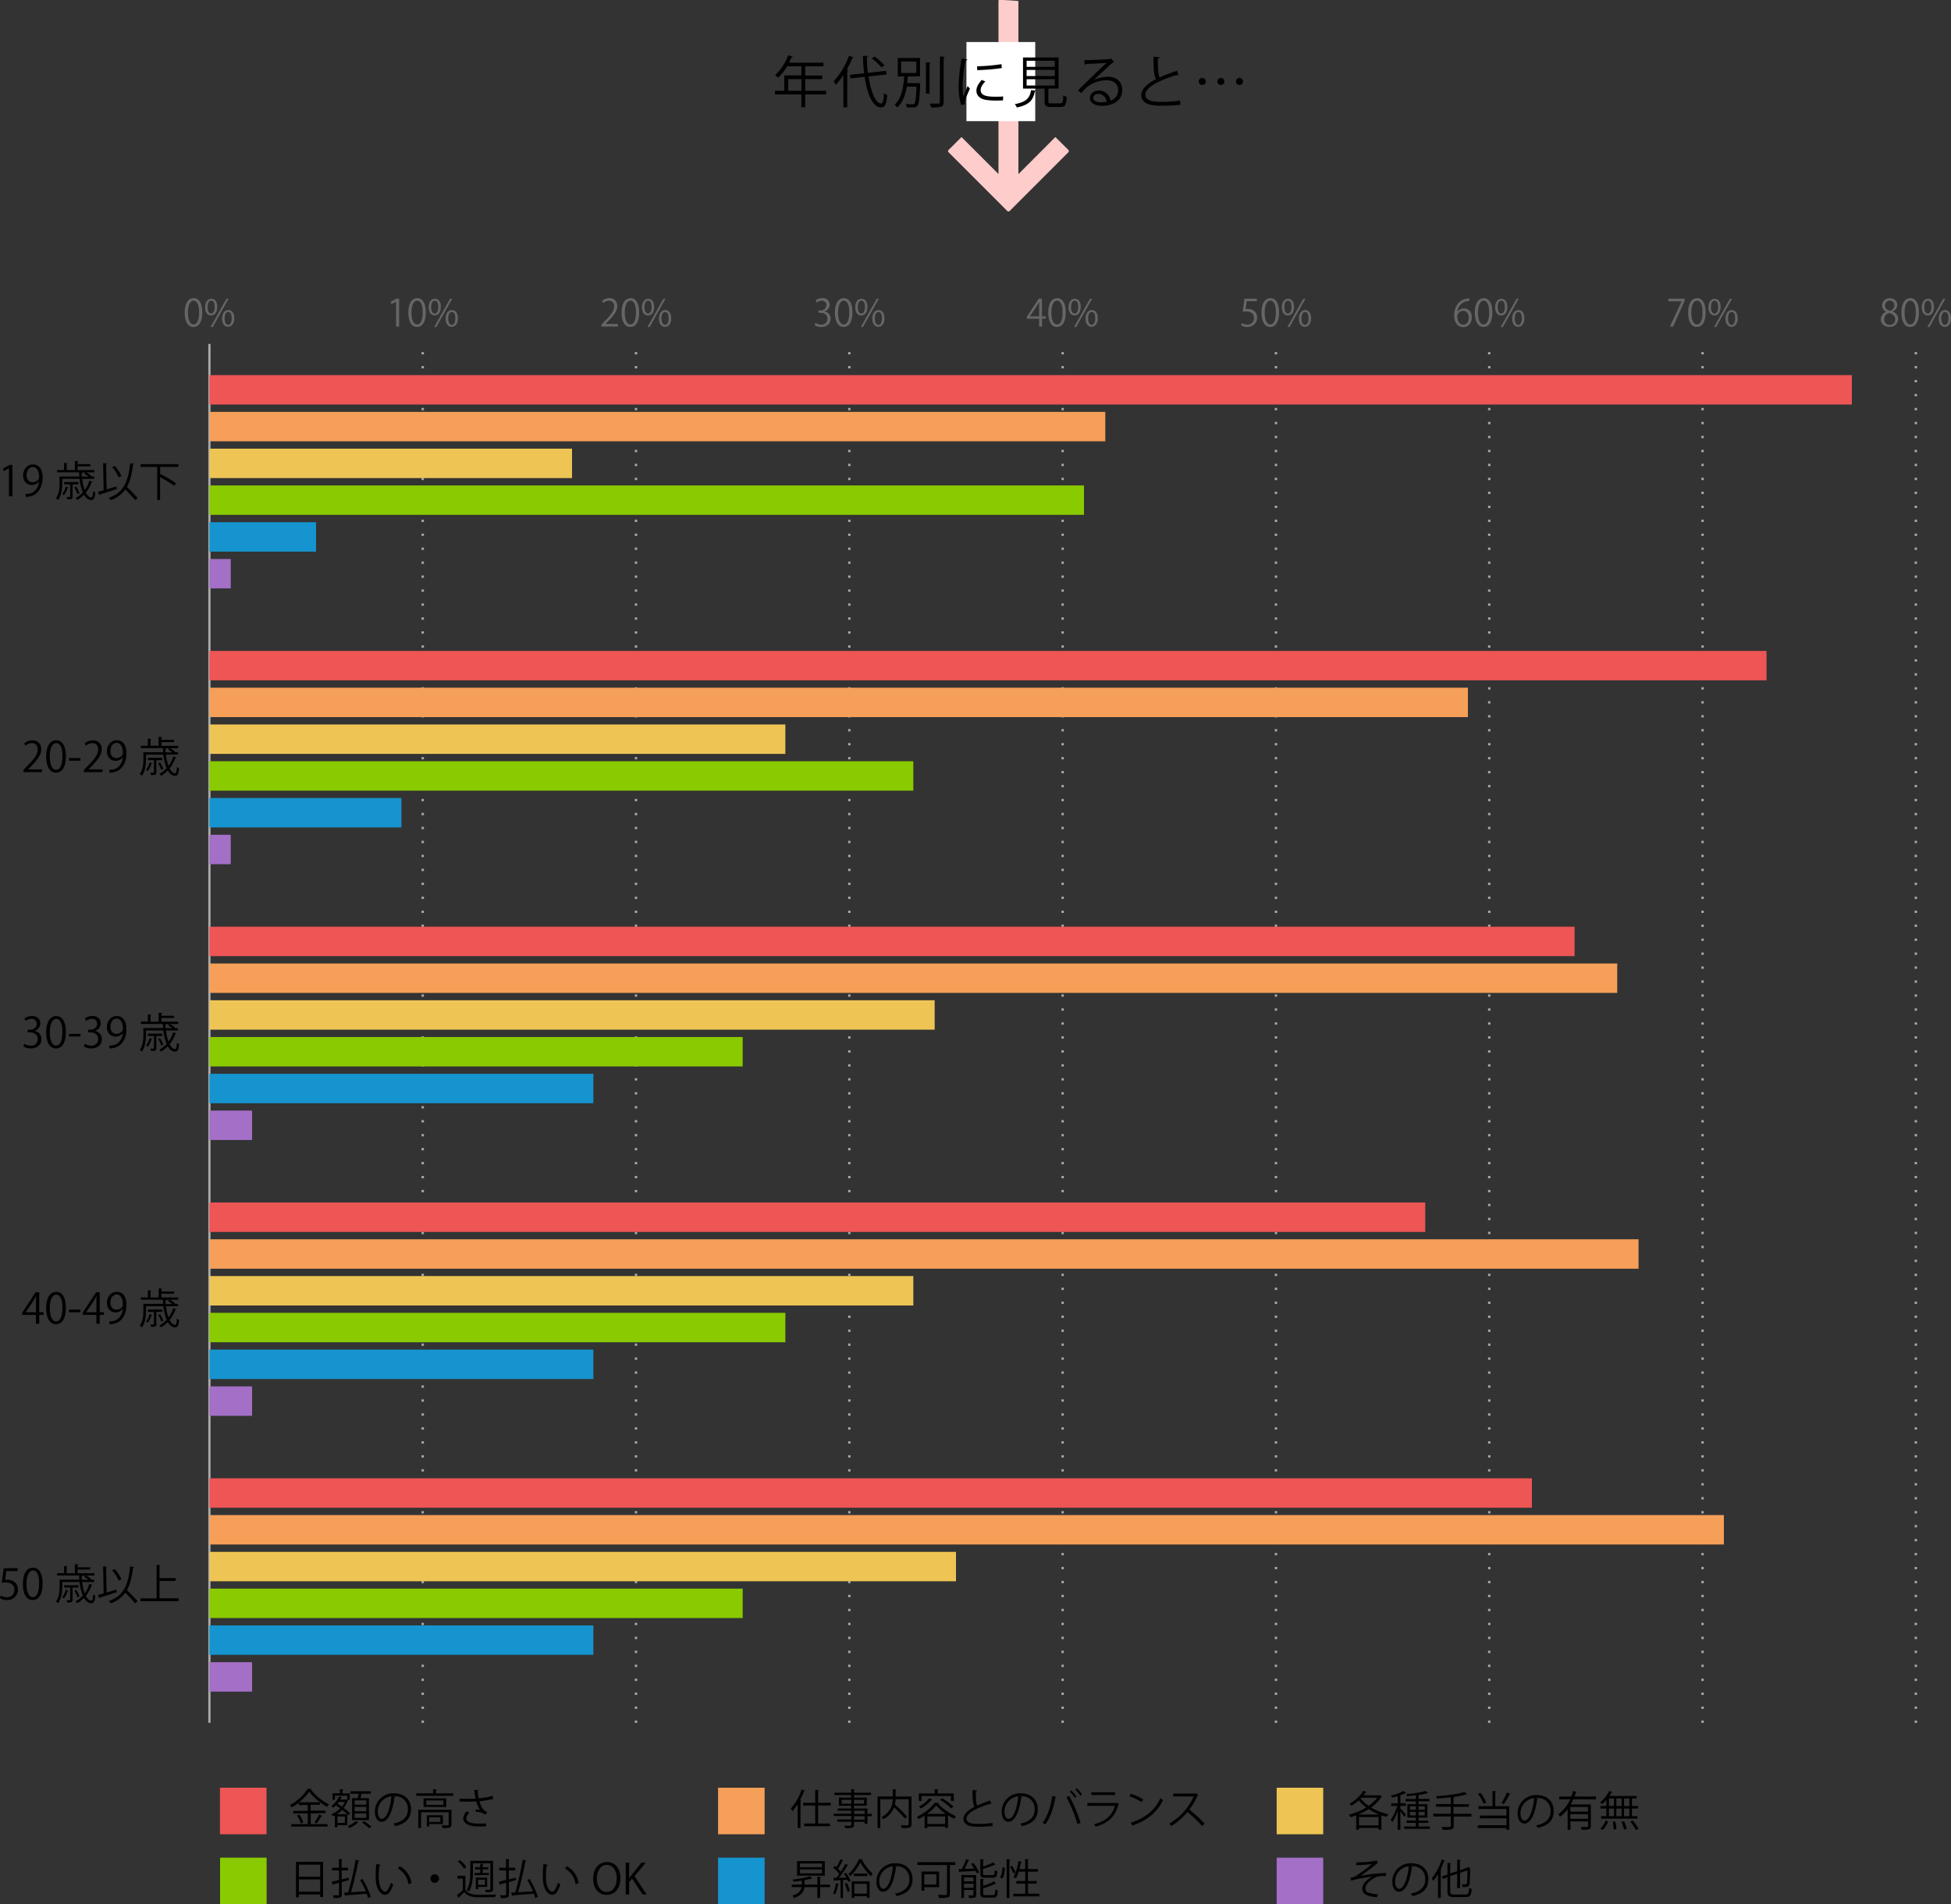 <svg xmlns="http://www.w3.org/2000/svg" viewBox="0 0 838.23 818.2"><rect x="0" y="0" width="838.23" height="818.2" fill="#333333" stroke="none"/><defs><style>.cls-1{fill:#666;}.cls-2,.cls-3,.cls-4{fill:none;stroke-miterlimit:10;}.cls-2{stroke:#000;}.cls-3,.cls-4{stroke:#aaa;}.cls-3{stroke-dasharray:1 5;}.cls-5{fill:#a36fc7;}.cls-6{fill:#1594cf;}.cls-7{fill:#89ca00;}.cls-8{fill:#eec555;}.cls-9{fill:#f59f59;}.cls-10{fill:#e55;}.cls-11{fill:#fcc;fill-rule:evenodd;}.cls-12{fill:#fff;}</style></defs><title>graph2_1</title><g id="レイヤー_2" data-name="レイヤー 2"><g id="グラフ"><path class="cls-1" d="M80.19,134.35c0-4.19,1.63-6.23,3.87-6.23s3.67,2.14,3.67,6.07c0,4.16-1.46,6.31-3.84,6.31C81.71,140.5,80.19,138.36,80.19,134.35Zm6.19-.1c0-3-.72-5.06-2.4-5.06-1.42,0-2.43,1.9-2.43,5.06s.88,5.15,2.38,5.15C85.72,139.41,86.39,137.11,86.39,134.26Z" transform="translate(-0.83)"/><path class="cls-1" d="M94.18,131.86c0,2.5-1.23,3.7-2.66,3.7s-2.59-1.17-2.59-3.54,1.25-3.65,2.67-3.65C93.22,128.37,94.18,129.68,94.18,131.86ZM90,132c0,1.46.53,2.71,1.54,2.71s1.54-1.26,1.54-2.79-.4-2.74-1.54-2.74S90,130.64,90,132Zm2.21,8.52h-.91l6.85-12.2h.91Zm9.27-3.78c0,2.48-1.23,3.68-2.66,3.68s-2.59-1.17-2.59-3.54,1.25-3.67,2.67-3.67C100.53,133.23,101.49,134.56,101.49,136.76Zm-4.16.08c0,1.52.53,2.75,1.54,2.75s1.54-1.25,1.54-2.79-.38-2.74-1.52-2.74S97.33,135.46,97.33,136.84Z" transform="translate(-0.83)"/><path class="cls-1" d="M171,140.31V129.57h0l-2,1.14-.32-1,2.48-1.39h1.14v12Z" transform="translate(-0.83)"/><path class="cls-1" d="M176.25,134.35c0-4.19,1.63-6.23,3.87-6.23s3.67,2.14,3.67,6.07c0,4.16-1.46,6.31-3.84,6.31C177.77,140.5,176.25,138.36,176.25,134.35Zm6.19-.1c0-3-.72-5.06-2.4-5.06-1.42,0-2.43,1.9-2.43,5.06s.88,5.15,2.38,5.15C181.77,139.41,182.44,137.11,182.44,134.26Z" transform="translate(-0.83)"/><path class="cls-1" d="M190.23,131.86c0,2.5-1.23,3.7-2.66,3.7S185,134.39,185,132s1.25-3.65,2.67-3.65C189.27,128.37,190.23,129.68,190.23,131.86Zm-4.16.16c0,1.46.53,2.71,1.54,2.71s1.54-1.26,1.54-2.79-.4-2.74-1.54-2.74S186.07,130.64,186.07,132Zm2.21,8.52h-.91l6.85-12.2h.91Zm9.27-3.78c0,2.48-1.23,3.68-2.66,3.68s-2.59-1.17-2.59-3.54,1.25-3.67,2.67-3.67C196.59,133.23,197.55,134.56,197.55,136.76Zm-4.16.08c0,1.52.53,2.75,1.54,2.75s1.54-1.25,1.54-2.79-.38-2.74-1.52-2.74S193.38,135.46,193.38,136.84Z" transform="translate(-0.83)"/><path class="cls-1" d="M266.31,140.31h-7.09v-.82l1.17-1.23c2.85-2.88,4.29-4.63,4.29-6.58a2.16,2.16,0,0,0-2.29-2.47,4,4,0,0,0-2.4,1l-.45-.93a4.69,4.69,0,0,1,3.1-1.17,3.2,3.2,0,0,1,3.38,3.41c0,2.26-1.58,4.18-4.07,6.67l-.94,1v0h5.3Z" transform="translate(-0.83)"/><path class="cls-1" d="M267.89,134.35c0-4.19,1.63-6.23,3.87-6.23s3.67,2.14,3.67,6.07c0,4.16-1.46,6.31-3.84,6.31C269.41,140.5,267.89,138.36,267.89,134.35Zm6.19-.1c0-3-.72-5.06-2.4-5.06-1.42,0-2.43,1.9-2.43,5.06s.88,5.15,2.38,5.15C273.41,139.41,274.08,137.11,274.08,134.26Z" transform="translate(-0.83)"/><path class="cls-1" d="M281.88,131.86c0,2.5-1.23,3.7-2.66,3.7s-2.59-1.17-2.59-3.54,1.25-3.65,2.67-3.65C280.91,128.37,281.88,129.68,281.88,131.86Zm-4.16.16c0,1.46.53,2.71,1.54,2.71s1.54-1.26,1.54-2.79-.4-2.74-1.54-2.74S277.71,130.64,277.71,132Zm2.21,8.52H279l6.85-12.2h.91Zm9.27-3.78c0,2.48-1.23,3.68-2.66,3.68s-2.59-1.17-2.59-3.54,1.25-3.67,2.67-3.67C288.23,133.23,289.19,134.56,289.19,136.76Zm-4.16.08c0,1.52.53,2.75,1.54,2.75s1.54-1.25,1.54-2.79-.38-2.74-1.52-2.74S285,135.46,285,136.84Z" transform="translate(-0.83)"/><path class="cls-1" d="M355.1,133.83a3.07,3.07,0,0,1,2.61,3.11c0,1.9-1.38,3.57-4.07,3.57a5.3,5.3,0,0,1-2.83-.77l.4-1a4.78,4.78,0,0,0,2.45.72,2.43,2.43,0,0,0,2.67-2.51c0-1.76-1.49-2.56-3.06-2.56h-.78v-1h.78a2.45,2.45,0,0,0,2.64-2.22,1.85,1.85,0,0,0-2.06-1.94,3.94,3.94,0,0,0-2.19.78l-.4-1a5,5,0,0,1,2.85-.9,2.83,2.83,0,0,1,3.17,2.83,3,3,0,0,1-2.18,2.83Z" transform="translate(-0.83)"/><path class="cls-1" d="M359.53,134.35c0-4.19,1.63-6.23,3.87-6.23s3.67,2.14,3.67,6.07c0,4.16-1.46,6.31-3.84,6.31C361.05,140.5,359.53,138.36,359.53,134.35Zm6.19-.1c0-3-.72-5.06-2.4-5.06-1.42,0-2.43,1.9-2.43,5.06s.88,5.15,2.38,5.15C365.06,139.41,365.73,137.11,365.73,134.26Z" transform="translate(-0.83)"/><path class="cls-1" d="M373.52,131.86c0,2.5-1.23,3.7-2.66,3.7s-2.59-1.17-2.59-3.54,1.25-3.65,2.67-3.65C372.56,128.37,373.52,129.68,373.52,131.86Zm-4.16.16c0,1.46.53,2.71,1.54,2.71s1.54-1.26,1.54-2.79-.4-2.74-1.54-2.74S369.36,130.64,369.36,132Zm2.21,8.52h-.91l6.85-12.2h.91Zm9.27-3.78c0,2.48-1.23,3.68-2.66,3.68s-2.59-1.17-2.59-3.54,1.25-3.67,2.67-3.67C379.87,133.23,380.83,134.56,380.83,136.76Zm-4.16.08c0,1.52.53,2.75,1.54,2.75s1.54-1.25,1.54-2.79-.38-2.74-1.52-2.74S376.67,135.46,376.67,136.84Z" transform="translate(-0.83)"/><path class="cls-1" d="M448.54,140.31h-1.26v-3.36H442v-.85l5.12-7.78h1.38v7.6h1.63v1h-1.63Zm-5.15-4.39h3.89v-4.26c0-.66,0-1.3.06-1.92h-.06c-.37.74-.66,1.25-1,1.79l-2.93,4.35Z" transform="translate(-0.83)"/><path class="cls-1" d="M451.18,134.35c0-4.19,1.63-6.23,3.87-6.23s3.67,2.14,3.67,6.07c0,4.16-1.46,6.31-3.84,6.31C452.7,140.5,451.18,138.36,451.18,134.35Zm6.19-.1c0-3-.72-5.06-2.4-5.06-1.42,0-2.43,1.9-2.43,5.06s.88,5.15,2.38,5.15C456.7,139.41,457.37,137.11,457.37,134.26Z" transform="translate(-0.83)"/><path class="cls-1" d="M465.16,131.86c0,2.5-1.23,3.7-2.66,3.7s-2.59-1.17-2.59-3.54,1.25-3.65,2.67-3.65C464.2,128.37,465.16,129.68,465.16,131.86ZM461,132c0,1.46.53,2.71,1.54,2.71s1.54-1.26,1.54-2.79-.4-2.74-1.54-2.74S461,130.64,461,132Zm2.21,8.52h-.91l6.85-12.2h.91Zm9.27-3.78c0,2.48-1.23,3.68-2.66,3.68s-2.59-1.17-2.59-3.54,1.25-3.67,2.67-3.67C471.52,133.23,472.48,134.56,472.48,136.76Zm-4.16.08c0,1.52.53,2.75,1.54,2.75s1.54-1.25,1.54-2.79-.38-2.74-1.52-2.74S468.32,135.46,468.32,136.84Z" transform="translate(-0.83)"/><path class="cls-1" d="M540.81,128.32v1.1H536.5l-.5,3.39a6.62,6.62,0,0,1,.93-.06c2.13,0,4,1.26,4,3.68a4,4,0,0,1-4.13,4.07,5.33,5.33,0,0,1-2.75-.7l.38-1a4.44,4.44,0,0,0,2.37.67,2.72,2.72,0,0,0,2.78-2.83c0-1.65-1.06-2.8-3.3-2.8a9.62,9.62,0,0,0-1.54.11l.75-5.59Z" transform="translate(-0.83)"/><path class="cls-1" d="M542.82,134.35c0-4.19,1.63-6.23,3.87-6.23s3.67,2.14,3.67,6.07c0,4.16-1.46,6.31-3.84,6.31C544.34,140.5,542.82,138.36,542.82,134.35Zm6.19-.1c0-3-.72-5.06-2.4-5.06-1.42,0-2.43,1.9-2.43,5.06s.88,5.15,2.38,5.15C548.34,139.41,549,137.11,549,134.26Z" transform="translate(-0.83)"/><path class="cls-1" d="M556.81,131.86c0,2.5-1.23,3.7-2.66,3.7s-2.59-1.17-2.59-3.54,1.25-3.65,2.67-3.65C555.85,128.37,556.81,129.68,556.81,131.86Zm-4.16.16c0,1.46.53,2.71,1.54,2.71s1.54-1.26,1.54-2.79-.4-2.74-1.54-2.74S552.64,130.64,552.64,132Zm2.21,8.52h-.91l6.85-12.2h.91Zm9.27-3.78c0,2.48-1.23,3.68-2.66,3.68s-2.59-1.17-2.59-3.54,1.25-3.67,2.67-3.67C563.16,133.23,564.12,134.56,564.12,136.76Zm-4.16.08c0,1.52.53,2.75,1.54,2.75s1.54-1.25,1.54-2.79-.38-2.74-1.52-2.74S560,135.46,560,136.84Z" transform="translate(-0.83)"/><path class="cls-1" d="M627,134a3.36,3.36,0,0,1,2.8-1.47c2,0,3.39,1.52,3.39,3.83s-1.34,4.19-3.68,4.19-3.91-1.94-3.91-5,1.5-6.58,5.39-7.22a9,9,0,0,1,1.12-.11l0,1.1A5,5,0,0,0,627,134Zm4.85,2.45c0-1.84-1-2.91-2.43-2.91a2.63,2.63,0,0,0-2.48,2.27c0,2.19.94,3.7,2.61,3.7C631,139.46,631.88,138.21,631.88,136.4Z" transform="translate(-0.83)"/><path class="cls-1" d="M634.46,134.35c0-4.19,1.63-6.23,3.87-6.23s3.67,2.14,3.67,6.07c0,4.16-1.46,6.31-3.84,6.31C636,140.5,634.46,138.36,634.46,134.35Zm6.19-.1c0-3-.72-5.06-2.4-5.06-1.42,0-2.43,1.9-2.43,5.06s.88,5.15,2.38,5.15C640,139.41,640.66,137.11,640.66,134.26Z" transform="translate(-0.83)"/><path class="cls-1" d="M648.45,131.86c0,2.5-1.23,3.7-2.66,3.7s-2.59-1.17-2.59-3.54,1.25-3.65,2.67-3.65C647.49,128.37,648.45,129.68,648.45,131.86Zm-4.16.16c0,1.46.53,2.71,1.54,2.71s1.54-1.26,1.54-2.79-.4-2.74-1.54-2.74S644.29,130.64,644.29,132Zm2.21,8.52h-.91l6.85-12.2h.91Zm9.27-3.78c0,2.48-1.23,3.68-2.66,3.68s-2.59-1.17-2.59-3.54,1.25-3.67,2.67-3.67C654.81,133.23,655.77,134.56,655.77,136.76Zm-4.16.08c0,1.52.53,2.75,1.54,2.75s1.54-1.25,1.54-2.79-.38-2.74-1.52-2.74S651.6,135.46,651.6,136.84Z" transform="translate(-0.83)"/><path class="cls-1" d="M717.66,128.32h7v.85l-5,11.14h-1.36l5-10.85v0h-5.67Z" transform="translate(-0.83)"/><path class="cls-1" d="M726.11,134.35c0-4.19,1.63-6.23,3.87-6.23s3.67,2.14,3.67,6.07c0,4.16-1.46,6.31-3.84,6.31C727.63,140.5,726.11,138.36,726.11,134.35Zm6.2-.1c0-3-.72-5.06-2.4-5.06-1.42,0-2.43,1.9-2.43,5.06s.88,5.15,2.38,5.15C731.63,139.41,732.3,137.11,732.3,134.26Z" transform="translate(-0.83)"/><path class="cls-1" d="M740.09,131.86c0,2.5-1.23,3.7-2.66,3.7s-2.59-1.17-2.59-3.54,1.25-3.65,2.67-3.65C739.13,128.37,740.09,129.68,740.09,131.86Zm-4.16.16c0,1.46.53,2.71,1.54,2.71s1.54-1.26,1.54-2.79-.4-2.74-1.54-2.74S735.93,130.64,735.93,132Zm2.21,8.52h-.91l6.85-12.2H745Zm9.27-3.78c0,2.48-1.23,3.68-2.66,3.68s-2.59-1.17-2.59-3.54,1.25-3.67,2.67-3.67C746.45,133.23,747.41,134.56,747.41,136.76Zm-4.16.08c0,1.52.53,2.75,1.54,2.75s1.54-1.25,1.54-2.79-.38-2.74-1.52-2.74S743.25,135.46,743.25,136.84Z" transform="translate(-0.83)"/><path class="cls-1" d="M811.3,134a3,3,0,0,1-1.87-2.71,3.15,3.15,0,0,1,3.39-3.12A2.94,2.94,0,0,1,816,131a3.14,3.14,0,0,1-2,2.83v.06a3.41,3.41,0,0,1,2.38,3.14,3.51,3.51,0,0,1-3.78,3.43c-2.29,0-3.7-1.46-3.7-3.19a3.55,3.55,0,0,1,2.32-3.3Zm3.79,3.27c0-1.5-1-2.27-2.59-2.78a2.82,2.82,0,0,0-2.16,2.67,2.27,2.27,0,0,0,2.35,2.4A2.23,2.23,0,0,0,815.1,137.22Zm-4.4-6.1c0,1.28.9,2,2.22,2.39a2.56,2.56,0,0,0,1.82-2.35,1.89,1.89,0,0,0-2-2A2,2,0,0,0,810.7,131.12Z" transform="translate(-0.83)"/><path class="cls-1" d="M817.75,134.35c0-4.19,1.63-6.23,3.87-6.23s3.67,2.14,3.67,6.07c0,4.16-1.46,6.31-3.84,6.31C819.27,140.5,817.75,138.36,817.75,134.35Zm6.19-.1c0-3-.72-5.06-2.4-5.06-1.42,0-2.43,1.9-2.43,5.06s.88,5.15,2.38,5.15C823.27,139.41,823.95,137.11,823.95,134.26Z" transform="translate(-0.83)"/><path class="cls-1" d="M831.74,131.86c0,2.5-1.23,3.7-2.66,3.7s-2.59-1.17-2.59-3.54,1.25-3.65,2.67-3.65C830.78,128.37,831.74,129.68,831.74,131.86Zm-4.16.16c0,1.46.53,2.71,1.54,2.71s1.54-1.26,1.54-2.79-.4-2.74-1.54-2.74S827.58,130.64,827.58,132Zm2.21,8.52h-.91l6.85-12.2h.91Zm9.27-3.78c0,2.48-1.23,3.68-2.66,3.68s-2.59-1.17-2.59-3.54,1.25-3.67,2.67-3.67C838.09,133.23,839.05,134.56,839.05,136.76Zm-4.16.08c0,1.52.53,2.75,1.54,2.75s1.54-1.25,1.54-2.79-.38-2.74-1.52-2.74S834.89,135.46,834.89,136.84Z" transform="translate(-0.83)"/><line class="cls-2" x1="89.98" y1="740.28" x2="89.98" y2="147.75"/><line class="cls-3" x1="181.63" y1="740.28" x2="181.63" y2="147.75"/><line class="cls-3" x1="273.27" y1="740.28" x2="273.27" y2="147.75"/><line class="cls-3" x1="364.91" y1="740.28" x2="364.91" y2="147.75"/><line class="cls-3" x1="456.56" y1="740.28" x2="456.56" y2="147.75"/><line class="cls-3" x1="548.2" y1="740.28" x2="548.2" y2="147.75"/><line class="cls-3" x1="639.84" y1="740.28" x2="639.84" y2="147.75"/><line class="cls-3" x1="731.49" y1="740.28" x2="731.49" y2="147.75"/><line class="cls-3" x1="823.13" y1="740.28" x2="823.13" y2="147.75"/><line class="cls-4" x1="89.98" y1="740.28" x2="89.98" y2="147.75"/><rect class="cls-5" x="89.98" y="240.18" width="9.16" height="12.64"/><rect class="cls-5" x="89.98" y="358.69" width="9.16" height="12.64"/><rect class="cls-5" x="89.98" y="477.19" width="18.33" height="12.64"/><rect class="cls-5" x="89.98" y="595.7" width="18.33" height="12.64"/><rect class="cls-5" x="89.98" y="714.21" width="18.33" height="12.64"/><rect class="cls-6" x="89.98" y="224.38" width="45.82" height="12.64"/><rect class="cls-6" x="89.98" y="342.89" width="82.48" height="12.64"/><rect class="cls-6" x="89.98" y="461.39" width="164.96" height="12.64"/><rect class="cls-6" x="89.98" y="579.9" width="164.96" height="12.64"/><rect class="cls-6" x="89.98" y="698.4" width="164.96" height="12.64"/><rect class="cls-7" x="89.98" y="208.58" width="375.74" height="12.64"/><rect class="cls-7" x="89.98" y="327.09" width="302.42" height="12.64"/><rect class="cls-7" x="89.98" y="445.59" width="229.11" height="12.64"/><rect class="cls-7" x="89.98" y="564.1" width="247.44" height="12.64"/><rect class="cls-7" x="89.98" y="682.6" width="229.11" height="12.64"/><rect class="cls-8" x="89.98" y="192.78" width="155.79" height="12.64"/><rect class="cls-8" x="89.98" y="311.29" width="247.44" height="12.64"/><rect class="cls-8" x="89.98" y="429.79" width="311.59" height="12.64"/><rect class="cls-8" x="89.98" y="548.3" width="302.42" height="12.64"/><rect class="cls-8" x="89.98" y="666.8" width="320.75" height="12.64"/><rect class="cls-9" x="89.98" y="176.98" width="384.9" height="12.64"/><rect class="cls-9" x="89.98" y="295.49" width="540.7" height="12.64"/><rect class="cls-9" x="89.98" y="413.99" width="604.85" height="12.64"/><rect class="cls-9" x="89.98" y="532.5" width="614.01" height="12.64"/><rect class="cls-9" x="89.98" y="651" width="650.67" height="12.64"/><rect class="cls-10" x="89.98" y="161.18" width="705.66" height="12.64"/><rect class="cls-10" x="89.98" y="279.69" width="669" height="12.64"/><rect class="cls-10" x="89.98" y="398.19" width="586.52" height="12.64"/><rect class="cls-10" x="89.98" y="516.7" width="522.37" height="12.64"/><rect class="cls-10" x="89.98" y="635.2" width="568.19" height="12.64"/><path d="M583.55,800.19a42.54,42.54,0,0,0,8.78-.75l.43,1.13a3.08,3.08,0,0,0-.84.61c-1.81,1.51-4.43,3.39-6.57,4.86a60.55,60.55,0,0,1,10.95-1.24v1.27c-.25,0-.54,0-.81,0a11.68,11.68,0,0,0-2.75.27c-1.54.43-5.28,2.64-5.28,5.1a1.65,1.65,0,0,0,.93,1.61,13.44,13.44,0,0,0,4.45.88l-.4,1.26c-4.34-.34-6.33-1.35-6.33-3.64s2.51-4.27,4.27-5.2a62.39,62.39,0,0,0-9.08,1.72l-.23-1.22a7.55,7.55,0,0,0,2.35-.81,58,58,0,0,0,6.8-5.11c-1.11.18-3.36.36-4.38.41-.52,0-1.24.05-1.7.09a.71.71,0,0,1-.47.22Z" transform="translate(-0.83)"/><path d="M607.82,802.12a.46.46,0,0,1-.45.29c-.65,5.58-2.51,10.44-5.49,10.44-1.51,0-2.87-1.51-2.87-4.34a7.87,7.87,0,0,1,8.08-7.91c5.19,0,7.43,3.28,7.43,6.78,0,4.27-2.48,6.33-6.82,7.34a7.14,7.14,0,0,0-.75-1.09c4.13-.79,6.24-2.8,6.24-6.19,0-3-1.9-5.65-6.1-5.65a5,5,0,0,0-.54,0Zm-1.72-.23a6.61,6.61,0,0,0-5.87,6.59c0,1.92.83,3.12,1.69,3.12C604.09,811.6,605.65,806.81,606.1,801.89Z" transform="translate(-0.83)"/><path d="M618.63,805.25a21.2,21.2,0,0,1-2,2.94,10,10,0,0,0-.63-1.13,24.39,24.39,0,0,0,4.27-8.09l1.42.47c0,.13-.18.2-.39.18a32.45,32.45,0,0,1-1.51,3.55l.41.13c0,.11-.13.2-.36.23v12h-1.17Zm5.29,7.46c0,1.06.25,1.31,1.6,1.31h4.93c1.22,0,1.42-.57,1.6-2.87a3.24,3.24,0,0,0,1.11.48c-.23,2.64-.65,3.5-2.67,3.5h-5c-2.14,0-2.78-.48-2.78-2.44v-6.06l-2,.7-.38-1.06,2.39-.83v-5l1.53.11c0,.13-.11.2-.34.23V805l3-1v-4.93l1.51.11c0,.13-.12.2-.34.23v4.18l3.27-1.11a1.51,1.51,0,0,1,.25-.22l1,.38c0,.05-.11.13-.18.18a65.56,65.56,0,0,1-.21,6.66c-.2,1.24-.93,1.4-3,1.33a3.39,3.39,0,0,0-.31-1.13c.57,0,1.33,0,1.56,0s.52-.07.63-.54a42.74,42.74,0,0,0,.18-5.49l-3.14,1.09v6.55H626.9v-6.15l-3,1Z" transform="translate(-0.83)"/><path d="M357.48,809.79v1.09h-4.29v4.65H352v-4.65h-5.54c-.22,1.78-1.15,3.52-4.49,4.68a3.85,3.85,0,0,0-.74-1c2.89-1,3.77-2.33,4-3.71H341v-1.09h4.31v-1.7c-1.17.2-2.39.34-3.54.47a3.65,3.65,0,0,0-.34-.93,37.15,37.15,0,0,0,7.38-1.42l1.08.92c-.05.05-.09.05-.34.05a28.76,28.76,0,0,1-3.05.72v1.9H352v-3.39l1.58.11c0,.13-.11.21-.36.23v3.05Zm-2.28-10.12v6.28H343.28v-6.28ZM354,802.32v-1.63h-9.51v1.63Zm0,2.62v-1.67h-9.51v1.67Z" transform="translate(-0.83)"/><path d="M361.27,809.52c0,.13-.14.18-.36.18a15.87,15.87,0,0,1-1.26,4.31,7,7,0,0,0-.9-.45,15.52,15.52,0,0,0,1.2-4.36Zm3.21-2.73a13.67,13.67,0,0,0-1.09-1.63l.9-.43a13.9,13.9,0,0,1,2,3.36l-1,.5a8.05,8.05,0,0,0-.38-.88l-1.92.11v7.72H362v-7.68c-1,.05-1.85.09-2.55.11a.3.3,0,0,1-.27.23l-.31-1.33h1.29c.4-.5.81-1.08,1.24-1.69a15.08,15.08,0,0,0-2.53-2.64l.61-.83.72.61a30.42,30.42,0,0,0,1.67-3.46l1.29.56c-.05.11-.18.14-.38.14a28.11,28.11,0,0,1-1.88,3.43,11.23,11.23,0,0,1,1.13,1.24,35,35,0,0,0,2-3.36l1.27.59a.48.48,0,0,1-.39.14,49.69,49.69,0,0,1-3.59,5.24Zm.48,6.15a16.59,16.59,0,0,0-1.17-3.54l.93-.31a15.88,15.88,0,0,1,1.22,3.48Zm6.48-14c0,.13-.13.2-.27.25a25.48,25.48,0,0,0,4.59,5.9,7.29,7.29,0,0,0-.75,1.13,27.27,27.27,0,0,1-4.52-6,20.93,20.93,0,0,1-4.4,6,5.2,5.2,0,0,0-.72-1,19.13,19.13,0,0,0,4.5-6.39Zm-4.68,16.58v-7.16h7.68v7.09h-1.17v-.7h-5.38v.77Zm.86-10.5h5.85v1.11h-5.85Zm5.65,4.45h-5.38v4.18h5.38Z" transform="translate(-0.83)"/><path d="M386.18,802.12a.46.46,0,0,1-.45.29c-.65,5.58-2.51,10.44-5.49,10.44-1.51,0-2.87-1.51-2.87-4.34a7.87,7.87,0,0,1,8.08-7.91c5.19,0,7.43,3.28,7.43,6.78,0,4.27-2.48,6.33-6.82,7.34a7.06,7.06,0,0,0-.75-1.09c4.13-.79,6.24-2.8,6.24-6.19,0-3-1.9-5.65-6.1-5.65a5.05,5.05,0,0,0-.54,0Zm-1.72-.23a6.61,6.61,0,0,0-5.87,6.59c0,1.92.83,3.12,1.69,3.12C382.45,811.6,384,806.81,384.46,801.89Z" transform="translate(-0.83)"/><path d="M411.22,800.15v1.22h-2.28v12.35c0,.92-.23,1.35-.9,1.56a16.11,16.11,0,0,1-3.73.22,8,8,0,0,0-.52-1.31c.83,0,1.63.05,2.28.05,1.56,0,1.63,0,1.63-.54V801.37H395v-1.22Zm-6.91,10.75h-6.37v1.49h-1.18v-8.22h7.55Zm-1.2-5.58h-5.17v4.43h5.17Z" transform="translate(-0.83)"/><path d="M417.33,799.25c-.05.13-.18.18-.4.2a39.36,39.36,0,0,1-1.67,3.59l4.13-.14a22.68,22.68,0,0,0-1.35-2l1-.41a17.58,17.58,0,0,1,2.48,4l-1,.48a9.32,9.32,0,0,0-.5-1.09c-2.51.18-5.1.31-6.75.38a.33.33,0,0,1-.27.25l-.4-1.42,1.47,0a28.86,28.86,0,0,0,1.83-4.22Zm2.91,6.46v8.42c0,1.35-.72,1.4-3,1.4a4.87,4.87,0,0,0-.43-1.13l1.38,0c.77,0,.86,0,.86-.32v-2H415v3.45h-1.13v-9.87Zm-1.18,1H415v1.67h4.09ZM415,811.17h4.09v-1.78H415Zm12.29-5.47c.74,0,.86-.31.93-2.15a3.28,3.28,0,0,0,1.11.48c-.16,2.19-.52,2.78-1.94,2.78h-3.25c-1.67,0-2.12-.38-2.12-1.78v-6.15l1.54.09c0,.13-.11.22-.34.25V802a32.85,32.85,0,0,0,4.38-1.76l.92,1a.27.27,0,0,1-.18.05.49.49,0,0,1-.16,0,42.08,42.08,0,0,1-5,1.72v2c0,.57.14.68,1,.68Zm-4.07,7.86c0,.61.18.72,1.08.72h3.16c.81,0,.93-.36,1-2.44a4.2,4.2,0,0,0,1.09.47c-.14,2.42-.5,3.05-2,3.05h-3.36c-1.69,0-2.15-.36-2.15-1.78v-6.23l1.54.09c0,.13-.11.22-.36.25v2.62a21.2,21.2,0,0,0,4.65-1.94l.9,1a.32.32,0,0,1-.2.05.44.44,0,0,1-.14,0,26.34,26.34,0,0,1-5.2,1.92Z" transform="translate(-0.83)"/><path d="M432.56,802.5a10.43,10.43,0,0,1-1,4.72l-1-.48a10.23,10.23,0,0,0,.93-4.38Zm.77-3.66,1.54.11c0,.13-.13.22-.36.23v16.31h-1.18Zm2.3,2.84a15.64,15.64,0,0,1,1.49,2.75l-.88.59a18,18,0,0,0-1.45-2.87Zm6.89,12h4.83v1.17H436.16V813.7h5.15v-4.36h-3.82v-1.11h3.82v-4h-2.8a14.09,14.09,0,0,1-1.24,2.89,5.69,5.69,0,0,0-1-.56,21.7,21.7,0,0,0,2.1-6.91l1.49.34c0,.13-.16.2-.38.2-.18,1-.4,1.94-.66,2.89h2.46v-4.27l1.56.11c0,.13-.11.22-.36.25v3.91h4.29v1.15h-4.29v4h3.73v1.11h-3.73Z" transform="translate(-0.83)"/><rect class="cls-7" x="94.55" y="798.2" width="20" height="20"/><rect class="cls-6" x="308.51" y="798.2" width="20" height="20"/><rect class="cls-5" x="548.51" y="798.2" width="20" height="20"/><path d="M128,800h11.65v15.11h-1.26v-1.08h-9.15v1.18H128Zm10.39,1.22h-9.15v5.15h9.15Zm-9.15,11.59h9.15v-5.26h-9.15Z" transform="translate(-0.83)"/><path d="M147.63,807.56l3-.75c.07.56.09.79.11,1l-3.07.9V814c0,1.47-.72,1.56-3.43,1.56a6.88,6.88,0,0,0-.4-1.17c.52,0,1,0,1.4,0,1.11,0,1.24,0,1.24-.41v-5c-.93.27-1.76.5-2.44.66a.36.36,0,0,1-.23.29l-.47-1.4c.86-.2,1.94-.45,3.14-.75v-4.09H143.5v-1.15h2.94v-3.75l1.54.09c0,.14-.11.22-.36.25v3.41h2.75v1.15h-2.75Zm8.94-.2a35.3,35.3,0,0,1,3.55,7.68l-1.13.5a17,17,0,0,0-.61-1.85c-3.32.29-6.84.56-9,.72a.3.3,0,0,1-.27.25l-.47-1.44,1.78-.09a128.31,128.31,0,0,0,3.18-14l1.62.36c0,.16-.2.23-.45.29-.72,3.95-2,9.46-3.16,13.3,1.92-.13,4.18-.27,6.39-.43a36,36,0,0,0-2.44-4.84Z" transform="translate(-0.83)"/><path d="M164.39,801.28c0,.16-.23.27-.48.29a29.52,29.52,0,0,0-.34,4.47c0,.66,0,1.31.07,1.88.22,3.05,1.45,4.9,2.84,4.88.72,0,1.65-1.83,2.3-3.84a6.21,6.21,0,0,0,1,.77c-.83,2.42-1.87,4.4-3.36,4.43-2.28,0-3.86-2.73-4.11-6.17-.05-.68-.07-1.44-.07-2.24a42.86,42.86,0,0,1,.27-4.83Zm11.9,8.34a9,9,0,0,0-4.52-6.75l.79-1a9.85,9.85,0,0,1,5.06,7.3Z" transform="translate(-0.83)"/><path d="M189.47,807.18a1.85,1.85,0,1,1-1.85-1.85A1.85,1.85,0,0,1,189.47,807.18Z" transform="translate(-0.83)"/><path d="M200.78,806V812c1.4,2.15,4.06,2.15,7.14,2.15,2.06,0,4.58-.05,6.07-.14a3.94,3.94,0,0,0-.4,1.15c-1.24,0-3.23.07-5,.07-4,0-6.5,0-8.27-2.22-.79.81-1.63,1.6-2.3,2.22a.25.25,0,0,1-.16.27l-.68-1.22c.75-.59,1.69-1.38,2.49-2.15v-4.9h-2.31V806Zm-2.39-6.75a12.62,12.62,0,0,1,2.84,3l-1,.7a12.14,12.14,0,0,0-2.76-3.12Zm5.63,1.33v3.7c0,2.51-.21,6.07-1.72,8.51a5.11,5.11,0,0,0-1-.66c1.44-2.3,1.58-5.49,1.58-7.84v-4.72h9.78v12.09c0,1.35-.68,1.38-3.12,1.38a3.54,3.54,0,0,0-.34-1l1.24,0c1,0,1.09,0,1.09-.36V800.62Zm.72,4.2h2.42v-1.56h-2.24v-.92h2.24v-1.47l1.38.09c0,.13-.11.2-.34.23v1.15h2.46v.92h-2.46v1.56h2.66v.92h-6.12Zm1.51,6v.93h-1v-4.93h4.88v4Zm2.92-3.1h-2.92v2.21h2.92Z" transform="translate(-0.83)"/><path d="M219.43,807.56l3-.75c.07.56.09.79.11,1l-3.07.9V814c0,1.47-.72,1.56-3.43,1.56a6.88,6.88,0,0,0-.4-1.17c.52,0,1,0,1.4,0,1.11,0,1.24,0,1.24-.41v-5c-.93.27-1.76.5-2.44.66a.36.36,0,0,1-.23.29l-.47-1.4c.86-.2,1.94-.45,3.14-.75v-4.09H215.3v-1.15h2.94v-3.75l1.54.09c0,.14-.11.22-.36.25v3.41h2.75v1.15h-2.75Zm8.94-.2a35.3,35.3,0,0,1,3.55,7.68l-1.13.5a17,17,0,0,0-.61-1.85c-3.32.29-6.84.56-9,.72a.3.3,0,0,1-.27.25l-.47-1.44,1.78-.09a128.31,128.31,0,0,0,3.18-14l1.62.36c0,.16-.2.23-.45.29-.72,3.95-2,9.46-3.16,13.3,1.92-.13,4.18-.27,6.39-.43a36,36,0,0,0-2.44-4.84Z" transform="translate(-0.83)"/><path d="M236.2,801.28c0,.16-.23.27-.48.29a29.52,29.52,0,0,0-.34,4.47c0,.66,0,1.31.07,1.88.22,3.05,1.45,4.9,2.84,4.88.72,0,1.65-1.83,2.3-3.84a6.21,6.21,0,0,0,1,.77c-.83,2.42-1.87,4.4-3.36,4.43-2.28,0-3.86-2.73-4.11-6.17-.05-.68-.07-1.44-.07-2.24a42.86,42.86,0,0,1,.27-4.83Zm11.9,8.34a9,9,0,0,0-4.52-6.75l.79-1a9.85,9.85,0,0,1,5.06,7.3Z" transform="translate(-0.83)"/><path d="M267.39,807c0,4.81-2.69,7.18-5.92,7.18-3.39,0-5.8-2.67-5.8-6.94,0-4.45,2.53-7.16,6-7.16S267.39,802.91,267.39,807Zm-10.16.2c0,2.91,1.51,5.74,4.29,5.74s4.31-2.75,4.31-5.87c0-2.75-1.35-5.76-4.27-5.76S257.24,804.33,257.24,807.24Z" transform="translate(-0.83)"/><path d="M278.65,814h-1.76l-4.47-6.85-1.27,1.49V814h-1.49V800.33h1.49V807h.07c.34-.52.72-1,1.06-1.47l4.16-5.2h1.83l-4.81,5.81Z" transform="translate(-0.83)"/><path d="M593.66,771.3l.92.54a.36.36,0,0,1-.21.18,16.19,16.19,0,0,1-4.45,4.61,23.91,23.91,0,0,0,7.45,2.92,5,5,0,0,0-.77,1.09,23.44,23.44,0,0,1-2.26-.65v6.17H593.1v-.74h-8.4v.79h-1.18V780a24.05,24.05,0,0,1-2.51.81,3.83,3.83,0,0,0-.63-1.08,26.56,26.56,0,0,0,7.46-3.09,18.75,18.75,0,0,1-3.21-3.09,18.84,18.84,0,0,1-3.16,2.33,7.56,7.56,0,0,0-.84-.84,16.79,16.79,0,0,0,6-5.6L588,770a.37.37,0,0,1-.41.13,15.48,15.48,0,0,1-.93,1.27h6.76Zm-.27,8.36a23.9,23.9,0,0,1-4.52-2.33,26.46,26.46,0,0,1-4.54,2.33Zm-8.69,4.68h8.4v-3.57h-8.4Zm1-11.9-.3.32a16.13,16.13,0,0,0,3.41,3.18,15.55,15.55,0,0,0,3.73-3.5Z" transform="translate(-0.83)"/><path d="M602.49,777.11c.54.5,2,2.17,2.39,2.62l-.74.93a20.9,20.9,0,0,0-1.65-2.33v7.9h-1.17v-8.11A20,20,0,0,1,599,783a5,5,0,0,0-.65-1.08,19.85,19.85,0,0,0,2.8-5.94h-2.6v-1.13h2.78v-3.09c-.83.25-1.67.47-2.48.65a2.93,2.93,0,0,0-.4-.88,21.82,21.82,0,0,0,5.44-2l1.06.9a.54.54,0,0,1-.36.07,13.39,13.39,0,0,1-2.1.86v3.45h2.35v1.13h-2.35Zm7.81,7.7h4.84v1h-11v-1h5v-1.56h-4v-1h4V781h-3.64v-5.78h3.64V774H604.7v-1h4.43V771.4c-1.27.16-2.58.29-3.8.38a3.34,3.34,0,0,0-.3-.9,44.2,44.2,0,0,0,8.33-1.33l1,.9a.25.25,0,0,1-.2.07.45.45,0,0,1-.14,0,26.6,26.6,0,0,1-3.71.74v1.71H615v1H610.3v1.26h3.8V781h-3.8v1.27h4.15v1H610.3Zm-3.71-8.67v1.49h2.55v-1.49Zm0,3.91h2.55v-1.53h-2.55Zm6.37-3.91H610.3v1.49H613Zm0,3.91v-1.53H610.3v1.53Z" transform="translate(-0.83)"/><path d="M633,779.35v1.18h-7.59v4c0,.92-.27,1.27-.92,1.47a14.62,14.62,0,0,1-3.77.22,5.82,5.82,0,0,0-.52-1.2c.86,0,1.69,0,2.31,0,1.53,0,1.65,0,1.65-.52v-4h-7.55v-1.18h7.55v-3h-6.35v-1.15h6.35v-2.91c-2,.23-4.06.41-6,.52a3.51,3.51,0,0,0-.32-1c4.34-.29,9.56-.86,12.22-1.81l1,1a.34.34,0,0,1-.21.05.62.62,0,0,1-.16,0,31.37,31.37,0,0,1-5,1.06c0,.13-.13.18-.36.22v2.91h6.57v1.15h-6.57v3Z" transform="translate(-0.83)"/><path d="M643.62,769.64c0,.13-.11.22-.36.25v6.21h6v10.16h-1.22v-.79H635.72v-1.18h12.35v-3H636.67v-1.17h11.39v-2.84h-12V776.1h6v-6.57Zm-6.69.72a17.41,17.41,0,0,1,2.46,4.15l-1.15.52a18.21,18.21,0,0,0-2.39-4.22Zm12.87.45a.45.45,0,0,1-.41.16,33.06,33.06,0,0,1-2.46,4.22l-1-.47a31.87,31.87,0,0,0,2.39-4.52Z" transform="translate(-0.83)"/><path d="M661.67,772.82a.46.46,0,0,1-.45.29c-.65,5.58-2.51,10.44-5.49,10.44-1.51,0-2.87-1.51-2.87-4.34a7.87,7.87,0,0,1,8.08-7.91c5.19,0,7.43,3.28,7.43,6.78,0,4.27-2.48,6.33-6.82,7.34a7.14,7.14,0,0,0-.75-1.09c4.13-.79,6.24-2.8,6.24-6.19,0-3-1.9-5.65-6.1-5.65a5,5,0,0,0-.54,0Zm-1.72-.23a6.6,6.6,0,0,0-5.87,6.59c0,1.92.83,3.12,1.69,3.12C657.94,782.29,659.5,777.5,660,772.59Z" transform="translate(-0.83)"/><path d="M686.55,773.11h-9.78q-.51,1.13-1.13,2.21h8.67v9.33c0,1.52-.72,1.56-3.93,1.56A4.54,4.54,0,0,0,680,785c.63,0,1.22,0,1.71,0,1.29,0,1.44,0,1.44-.39v-2h-7.59v3.63h-1.2v-8.88a15.13,15.13,0,0,1-3.21,3.21,8,8,0,0,0-.81-1,16,16,0,0,0,5.1-6.46h-4.72v-1.17h5.22a20.68,20.68,0,0,0,.79-2.39l1.56.39c0,.13-.18.2-.39.2-.18.59-.38,1.18-.61,1.79h9.31Zm-3.45,5.31v-2h-7.59v2Zm-7.59,3.1h7.59v-2h-7.59Z" transform="translate(-0.83)"/><path d="M691,776v-2.6a15.28,15.28,0,0,1-1.81,1.78,6.07,6.07,0,0,0-.9-.75,13.92,13.92,0,0,0,3.88-4.88l1.42.5c-.05.11-.18.18-.4.14a14,14,0,0,1-.88,1.49H704v1.09H702V776h2.62v1.09H702v3.27h2.35v1.09H688.71v-1.09H691v-3.27h-2.55V776Zm.75,6.6a8.81,8.81,0,0,1-2.31,3.64l-1.11-.48a8,8,0,0,0,2.3-3.46Zm.36-9.83V776h2.15v-3.23Zm0,4.32v3.27h2.15v-3.27Zm2,9a22,22,0,0,0-.38-3.32l1.09-.11a18.33,18.33,0,0,1,.47,3.25Zm3.41-13.3h-2.24V776h2.24Zm0,4.32h-2.24v3.27h2.24Zm1.06,9a17,17,0,0,0-1.13-3.34l1.13-.22a17.18,17.18,0,0,1,1.18,3.28Zm2.3-10.08v-3.23h-2.3V776Zm0,4.36v-3.27h-2.3v3.27Zm2.75,5.9a20.6,20.6,0,0,0-2.42-3.64l1.11-.39a20.67,20.67,0,0,1,2.49,3.59Z" transform="translate(-0.83)"/><path d="M343.55,775.17a19.32,19.32,0,0,1-2.31,3.07,10.1,10.1,0,0,0-.65-1.13,22.83,22.83,0,0,0,4.65-8.18l1.47.48c-.07.13-.2.18-.41.18a32.53,32.53,0,0,1-1.7,3.79l.5.14c0,.13-.13.2-.34.23v11.72h-1.2Zm14.19.63h-5.42v7.73h5.11v1.17H346.32v-1.17h4.77V775.8h-5.2v-1.18h5.2v-5.54l1.58.11c0,.13-.11.22-.34.23v5.2h5.42Z" transform="translate(-0.83)"/><path d="M375.43,779.39v1h-1.9v3.25h-1.22v-.83h-4.56V784c0,.81-.23,1.13-.77,1.31a12.35,12.35,0,0,1-3,.18,4.26,4.26,0,0,0-.43-1l1.81,0c1.09,0,1.2,0,1.2-.47v-1.24h-6v-1h6v-1.47H359v-1h7.52V778h-5.81v-.92h5.81v-1.2h-5.28v-3.46h5.28v-1.13h-7.2v-1h7.2v-1.51l1.56.09c0,.14-.11.23-.34.25v1.17h7.34v1h-7.34v1.13h5.53v3.46h-5.53v1.2h5.78v2.28Zm-13-4.36h4.11v-1.7h-4.11Zm9.62-1.7h-4.29V775H372Zm-4.29,4.7v1.36h4.56V778Zm4.56,3.82v-1.47h-4.56v1.47Z" transform="translate(-0.83)"/><path d="M392.45,771.92v11.92c0,.84-.2,1.24-.81,1.45a13.67,13.67,0,0,1-3.36.22,4.61,4.61,0,0,0-.43-1.24c.66,0,1.31,0,1.83,0,1.49,0,1.56,0,1.56-.47V773.1h-5.62a13.25,13.25,0,0,1-.3,2.3,53.19,53.19,0,0,1,5.24,5.19l-1,.77a49.76,49.76,0,0,0-4.61-4.79,9.79,9.79,0,0,1-4.58,5.11,4.58,4.58,0,0,0-.86-.92,8.39,8.39,0,0,0,4.88-7.66h-5.33v12.4h-1.2V771.92h6.55v-3.14l1.58.11c0,.13-.11.22-.36.25v2.78Z" transform="translate(-0.83)"/><path d="M398.09,780.14a26.79,26.79,0,0,1-2.6,1.47,6.21,6.21,0,0,0-.7-1,20.31,20.31,0,0,0,7.64-6l1.78.11a.39.39,0,0,1-.36.23,22.48,22.48,0,0,0,7.72,5.46,6.54,6.54,0,0,0-.77,1.08,25.26,25.26,0,0,1-2.67-1.49v5.4H406.9v-.56h-7.63v.65h-1.18Zm-1.33-8.42v2.1h-1.17v-3.21h6.84v-1.83l1.6.11c0,.13-.13.22-.36.23v1.49h6.94v3.21h-1.22v-2.1Zm4.7,1.51a.43.43,0,0,1-.4.16,17.56,17.56,0,0,1-4.61,3.71,7.34,7.34,0,0,0-.79-.88,14.33,14.33,0,0,0,4.41-3.53Zm5.76,6.17a21,21,0,0,1-4.15-3.61,18.94,18.94,0,0,1-3.91,3.61Zm-7.95,4.34h7.63V780.5h-7.63Zm10.25-6.68a27.37,27.37,0,0,0-4.75-3.68l.81-.72a27.61,27.61,0,0,1,4.84,3.57Z" transform="translate(-0.83)"/><path d="M426.73,775.17a.35.35,0,0,1-.14,0,.7.7,0,0,1-.38-.11c-5.33,1.56-10.16,3.91-10.14,6.32,0,1.72,1.9,2.31,4.81,2.31a43.07,43.07,0,0,0,6.35-.41l.11,1.31a57.94,57.94,0,0,1-6.42.32c-3.55,0-6.14-.83-6.15-3.46,0-1.92,1.9-3.61,4.72-5.06-.61-1.09-.83-3.18-.83-7.23l2,.16c0,.23-.2.38-.56.43,0,3.14.09,5.1.59,6.07a50.64,50.64,0,0,1,5.6-2.15Z" transform="translate(-0.83)"/><path d="M440,772.06a.46.46,0,0,1-.45.29c-.65,5.58-2.51,10.44-5.49,10.44-1.51,0-2.87-1.51-2.87-4.34a7.87,7.87,0,0,1,8.08-7.91c5.19,0,7.43,3.28,7.43,6.78,0,4.27-2.48,6.33-6.82,7.34a7.06,7.06,0,0,0-.75-1.09c4.13-.79,6.24-2.8,6.24-6.19,0-3-1.9-5.65-6.1-5.65a5.05,5.05,0,0,0-.54,0Zm-1.72-.23a6.61,6.61,0,0,0-5.87,6.59c0,1.92.83,3.12,1.69,3.12C436.31,781.54,437.87,776.75,438.32,771.83Z" transform="translate(-0.83)"/><path d="M454.72,772.1c-.05.14-.2.25-.47.27-.72,4.31-2.21,8.85-4.31,11.5a5.53,5.53,0,0,0-1.2-.65c2-2.44,3.59-7,4.16-11.5Zm9,11.66A60.66,60.66,0,0,0,459,772.21l1.17-.56a57.78,57.78,0,0,1,4.92,11.59Zm-2.6-14.43a12.84,12.84,0,0,1,2.19,2.66l-.68.5a14.46,14.46,0,0,0-2.19-2.66Zm2.37-.93a14.7,14.7,0,0,1,2.21,2.64l-.7.52a14.39,14.39,0,0,0-2.19-2.64Z" transform="translate(-0.83)"/><path d="M481.61,775.13a.41.41,0,0,1-.23.18c-1.47,5.42-4.47,8.06-9.83,9.55a5.3,5.3,0,0,0-.75-1c4.88-1.22,7.91-3.73,9-7.9H468V774.7h12.42l.18-.11Zm-1.69-3.84H469.7v-1.18h10.23Z" transform="translate(-0.83)"/><path d="M486.66,770.75a22.31,22.31,0,0,1,5.35,2.44l-.68,1.13a22.92,22.92,0,0,0-5.24-2.49Zm-.07,12.44c6.37-2,10.61-5.54,12.76-10.52a7,7,0,0,0,1.17.74c-2.24,4.92-6.62,8.74-12.7,10.77a.59.59,0,0,1-.25.41Z" transform="translate(-0.83)"/><path d="M515.65,771.15a.37.37,0,0,1-.23.2,27.77,27.77,0,0,1-3.59,6.17,66,66,0,0,1,6.57,6.08l-1.09,1a58.64,58.64,0,0,0-6.3-6,28.25,28.25,0,0,1-6.91,6,6.72,6.72,0,0,0-.93-1,25.73,25.73,0,0,0,10.52-11.72h-8.81v-1.22h9.51l.23-.09Z" transform="translate(-0.83)"/><rect class="cls-10" x="94.51" y="768.15" width="20" height="20"/><rect class="cls-9" x="308.51" y="768.15" width="20" height="20"/><rect class="cls-8" x="548.51" y="768.15" width="20" height="20"/><path d="M134.32,779.19v4.59h7.25v1.08H126v-1.08h7.07v-4.59H126.8v-1.08h6.26V775.6h-3.86v-1a25.91,25.91,0,0,1-3.05,2,7.32,7.32,0,0,0-.75-1,21,21,0,0,0,7.64-7l1.76.11a.42.42,0,0,1-.36.27,22.93,22.93,0,0,0,7.75,6.35,6.58,6.58,0,0,0-.81,1.06,25.43,25.43,0,0,1-7.7-6.53,20.66,20.66,0,0,1-4.4,4.54h9v1.09h-4v2.51h6.41v1.08Zm-4.23,4.29a12.41,12.41,0,0,0-1.69-3.39l1-.38a11.73,11.73,0,0,1,1.76,3.32Zm9.22-3.23c-.05.11-.2.16-.4.14a26.7,26.7,0,0,1-2.06,3.12l-.9-.45a21.58,21.58,0,0,0,2-3.41Z" transform="translate(-0.83)"/><path d="M150.52,780c-.14-.14-.31-.3-.48-.47v4.72h-4.27v.86H144.7v-5.08c-.27.14-.54.27-.81.39a5,5,0,0,0-.66-.86,11.73,11.73,0,0,0,3.75-2.53c-.61-.47-1.24-.92-1.81-1.33a10.22,10.22,0,0,1-1.18,1,7.38,7.38,0,0,0-.77-.7,10.08,10.08,0,0,0,3.3-4.15l1.27.41q-.05.16-.38.16c-.13.27-.27.54-.41.81h2.48l.2-.05c.41.21.57.29.74.36a.56.56,0,0,1-.18.18,10.75,10.75,0,0,1-1.74,3.1,28.3,28.3,0,0,1,2.75,2.28Zm-5.8-8.45v1.76h-1v-2.78h3.12V768.8l1.49.09c0,.13-.11.22-.34.25v1.44h3.14v2.78H150V771.6Zm5.28,7.95c-.61-.56-1.38-1.18-2.19-1.83a13.26,13.26,0,0,1-2.21,1.83Zm-1,3.75v-2.76h-3.19v2.76Zm-2.55-9c-.18.27-.38.52-.57.77.57.4,1.2.83,1.83,1.27a9.2,9.2,0,0,0,1.26-2Zm8.38,8.83a.54.54,0,0,1-.32.13,10.88,10.88,0,0,1-3.55,2.24,7,7,0,0,0-.83-.81,10.17,10.17,0,0,0,3.54-2.17Zm-2.73-10.46h2.44c.14-.57.31-1.27.4-1.87h-3.55v-1.08h8.76v1.08h-4c-.11.54-.29,1.24-.47,1.87h3.66v9.44h-7.25Zm6.1,2.83v-1.87h-5v1.87Zm0,2.8v-1.88h-5v1.88Zm0,2.84v-1.9h-5v1.9Zm1.24,4.45a21.24,21.24,0,0,0-3.09-2.4l.9-.59a21.61,21.61,0,0,1,3.16,2.33Z" transform="translate(-0.83)"/><path d="M170.71,772.06a.46.46,0,0,1-.45.29c-.65,5.58-2.51,10.44-5.49,10.44-1.51,0-2.87-1.51-2.87-4.34a7.87,7.87,0,0,1,8.08-7.91c5.19,0,7.43,3.28,7.43,6.78,0,4.27-2.48,6.33-6.82,7.34a7.06,7.06,0,0,0-.75-1.09c4.13-.79,6.24-2.8,6.24-6.19,0-3-1.9-5.65-6.1-5.65a5.05,5.05,0,0,0-.54,0Zm-1.72-.23a6.61,6.61,0,0,0-5.87,6.59c0,1.92.83,3.12,1.69,3.12C167,781.54,168.54,776.75,169,771.83Z" transform="translate(-0.83)"/><path d="M188.14,770.56h7.41v1.08H179.69v-1.08h7.23v-1.78l1.58.11c0,.13-.11.22-.36.25Zm6.66,7.07V784c0,.7-.16,1.08-.72,1.27a11.72,11.72,0,0,1-3.1.2,4.86,4.86,0,0,0-.39-1.15l1.88,0c1,0,1.13,0,1.13-.38v-5.26H181.73v6.78h-1.18v-7.84Zm-12-4.92h9.76v3.71h-9.76Zm8.54,2.8v-1.88h-7.37v1.88Zm-.2,8.24h-5.85v1h-1.09v-4.77h6.94ZM190,780.84h-4.76v2H190Z" transform="translate(-0.83)"/><path d="M212.82,772.93a34.81,34.81,0,0,1-6,1c.7,2.44,1.45,3.89,3.39,4.74l-.88,1.09a6.17,6.17,0,0,0-4-1.24l-.22-1.06a17.28,17.28,0,0,1,2,.27,9.74,9.74,0,0,1-1.6-3.71c-.81.07-1.9.11-3,.11s-3.07,0-4.22-.05v-1.22c1.08.05,2.6.05,4.23.05.92,0,2,0,2.67-.09-.21-1-.41-2.3-.63-3.68l1.92,0c0,.22-.18.34-.47.41.11,1,.29,2.15.48,3.14a30.5,30.5,0,0,0,6-1.06Zm-3.21,11.81c-.86,0-1.78.05-3.34.05-3.75,0-6.41-1.15-6.41-3.55a4.45,4.45,0,0,1,1.61-3l1,.77a3.15,3.15,0,0,0-1.29,2.21c0,1.78,2.3,2.35,5.15,2.35,1.56,0,2.48,0,3.39-.09Z" transform="translate(-0.83)"/><path d="M8.39,673.81v1.24H3.55L3,678.87a7.51,7.51,0,0,1,1-.07c2.4,0,4.54,1.42,4.54,4.14a4.47,4.47,0,0,1-4.65,4.57,6,6,0,0,1-3.1-.79l.43-1.17a5,5,0,0,0,2.67.76,3.06,3.06,0,0,0,3.13-3.19c0-1.85-1.19-3.15-3.71-3.15a10.79,10.79,0,0,0-1.73.13l.85-6.28Z" transform="translate(-0.83)"/><path d="M10.66,680.6c0-4.72,1.84-7,4.36-7s4.12,2.41,4.12,6.82c0,4.68-1.64,7.09-4.32,7.09C12.37,687.51,10.66,685.1,10.66,680.6Zm7-.11c0-3.37-.81-5.69-2.7-5.69-1.6,0-2.74,2.14-2.74,5.69s1,5.8,2.68,5.8C16.87,686.29,17.62,683.7,17.62,680.49Z" transform="translate(-0.83)"/><path d="M36.13,679.77a21.44,21.44,0,0,0,1.1,4.83,13.37,13.37,0,0,0,2-4l1.37.4a.34.34,0,0,1-.38.16,15.25,15.25,0,0,1-2.52,4.54c.65,1.28,1.46,2.07,2.34,2.07.5,0,.72-.77.81-2.7a2.52,2.52,0,0,0,.92.54c-.2,2.52-.63,3.26-1.78,3.26s-2.27-.86-3.08-2.29a12.82,12.82,0,0,1-2.86,2.27,5.32,5.32,0,0,0-.76-.81,11.71,11.71,0,0,0,3.13-2.47A21.84,21.84,0,0,1,35,679.77H27.56v2.09c0,2.07-.29,5-1.78,7a4,4,0,0,0-.92-.74c1.39-1.87,1.57-4.43,1.57-6.3v-3.08h8.5c-.05-.58-.09-1.17-.11-1.76H25.36v-1h3v-3.06l1.48.11c0,.11-.11.2-.34.23V676H33V672.1l1.55.11c0,.13-.13.22-.36.23v1h5.42v.94H34.17V676H41.4v1H37.89a13.69,13.69,0,0,1,2.18,1.57l-.22.2H41.3v1Zm-5.87,3.69q-.05.16-.32.16a11,11,0,0,1-1.62,3.19c-.18-.14-.52-.36-.74-.5a9.64,9.64,0,0,0,1.51-3.21Zm4.25-1.3H32v5.22c0,1.08-.4,1.19-2.27,1.19a3.41,3.41,0,0,0-.34-1l1.37,0c.18,0,.22-.07.22-.23v-5.2H28.39v-1h6.12Zm-.92,1a11.57,11.57,0,0,1,1.4,2.79l-.88.38a11.85,11.85,0,0,0-1.35-2.84Zm4-6.12h-1.3c0,.11-.16.16-.36.22,0,.52,0,1,.07,1.55h2.83a16.58,16.58,0,0,0-1.82-1.3Z" transform="translate(-0.83)"/><path d="M46.64,684.31,50.82,683l.18,1.13c-2.65.86-5.47,1.78-7.26,2.32a.31.31,0,0,1-.23.29l-.58-1.42c.68-.18,1.51-.41,2.43-.68l-.23-11.63c.92.07,1.28.09,1.64.11,0,.13-.13.22-.36.25Zm11.78-11c0,.16-.16.23-.41.25-.49,4-1.24,7.2-2.65,9.71,1.6,1.55,3.55,3.51,4.56,4.75l-1.06.9a54.13,54.13,0,0,0-4.18-4.57,13.06,13.06,0,0,1-6.25,4.59,6.34,6.34,0,0,0-.88-1c6.34-2.21,8.35-6.82,9.22-14.89Zm-8.3.92A16.23,16.23,0,0,1,53,678.56l-1.17.61A16,16,0,0,0,49,674.71Z" transform="translate(-0.83)"/><path d="M69.37,686.74h8.17V688H61.18v-1.22h6.93V672.39l1.64.11c0,.13-.13.22-.38.25v5.33h6.91v1.22H69.37Z" transform="translate(-0.83)"/><path d="M17.7,568.79H16.27V565H10.39v-1l5.76-8.75H17.7v8.55h1.84V565H17.7Zm-5.8-4.93h4.38v-4.79c0-.74,0-1.46.07-2.16h-.07c-.41.83-.74,1.4-1.08,2l-3.29,4.9Z" transform="translate(-0.83)"/><path d="M20.66,562.09c0-4.72,1.84-7,4.36-7s4.12,2.41,4.12,6.82c0,4.68-1.64,7.09-4.32,7.09C22.38,569,20.66,566.59,20.66,562.09Zm7-.11c0-3.37-.81-5.69-2.7-5.69-1.6,0-2.74,2.14-2.74,5.69s1,5.8,2.68,5.8C26.88,567.78,27.63,565.19,27.63,562Z" transform="translate(-0.83)"/><path d="M30.47,562.72h4.92v1.15H30.47Z" transform="translate(-0.83)"/><path d="M43.67,568.79H42.25V565H36.36v-1l5.76-8.75h1.55v8.55h1.84V565H43.67Zm-5.8-4.93h4.38v-4.79c0-.74,0-1.46.07-2.16h-.07c-.41.83-.74,1.4-1.08,2l-3.29,4.9Z" transform="translate(-0.83)"/><path d="M53.59,562.42a3.81,3.81,0,0,1-3.1,1.49c-2.3,0-3.73-1.8-3.73-4.09,0-2.47,1.62-4.74,4.27-4.74s4.12,2.2,4.12,5.64c0,4.48-2.27,7.6-5.73,8.14a7.88,7.88,0,0,1-1.6.13v-1.24a6.68,6.68,0,0,0,1.39-.09c2.27-.32,4-2.16,4.43-5.24Zm-5.31-2.68c0,1.82,1,3,2.57,3s2.79-1.12,2.79-2.2c0-2.59-1-4.34-2.74-4.34C49.34,556.24,48.28,557.72,48.28,559.73Z" transform="translate(-0.83)"/><path d="M72.13,561.26a21.44,21.44,0,0,0,1.1,4.83,13.36,13.36,0,0,0,2-4l1.37.4a.34.34,0,0,1-.38.16,15.25,15.25,0,0,1-2.52,4.54c.65,1.28,1.46,2.07,2.34,2.07.5,0,.72-.77.81-2.7a2.53,2.53,0,0,0,.92.54c-.2,2.52-.63,3.26-1.78,3.26s-2.27-.86-3.08-2.29a12.82,12.82,0,0,1-2.86,2.27,5.34,5.34,0,0,0-.76-.81,11.71,11.71,0,0,0,3.13-2.47A21.84,21.84,0,0,1,71,561.26H63.56v2.09c0,2.07-.29,5-1.78,7a4,4,0,0,0-.92-.74c1.39-1.87,1.57-4.43,1.57-6.3v-3.08h8.5c-.05-.58-.09-1.17-.11-1.76H61.36v-1h3v-3.06l1.48.11c0,.11-.11.2-.34.23v2.72H69v-3.87l1.55.11c0,.13-.13.22-.36.23v1h5.42v.94H70.17v1.6H77.4v1H73.89a13.75,13.75,0,0,1,2.18,1.57l-.22.2H77.3v1ZM66.26,565c0,.11-.14.16-.32.16a11,11,0,0,1-1.62,3.19c-.18-.14-.52-.36-.74-.5a9.65,9.65,0,0,0,1.51-3.21Zm4.25-1.3H68v5.22c0,1.08-.4,1.19-2.27,1.19a3.41,3.41,0,0,0-.34-1l1.37,0c.18,0,.22-.07.22-.23v-5.2H64.39v-1h6.12Zm-.92,1a11.56,11.56,0,0,1,1.4,2.79l-.88.38a11.84,11.84,0,0,0-1.35-2.84Zm4-6.12h-1.3c0,.11-.16.16-.36.22,0,.52,0,1,.07,1.55h2.83A16.58,16.58,0,0,0,73,559Z" transform="translate(-0.83)"/><path d="M15.68,443a3.45,3.45,0,0,1,2.93,3.49c0,2.14-1.55,4-4.57,4a6,6,0,0,1-3.19-.86l.45-1.15a5.38,5.38,0,0,0,2.75.81,2.74,2.74,0,0,0,3-2.83c0-2-1.67-2.88-3.44-2.88h-.88v-1.12h.88c1.3,0,3-.81,3-2.5a2.08,2.08,0,0,0-2.32-2.18,4.43,4.43,0,0,0-2.47.88l-.45-1.1a5.64,5.64,0,0,1,3.2-1c2.47,0,3.57,1.57,3.57,3.19a3.4,3.4,0,0,1-2.45,3.19Z" transform="translate(-0.83)"/><path d="M20.66,443.59c0-4.72,1.84-7,4.36-7s4.12,2.41,4.12,6.82c0,4.68-1.64,7.09-4.32,7.09C22.38,450.5,20.66,448.09,20.66,443.59Zm7-.11c0-3.37-.81-5.69-2.7-5.69-1.6,0-2.74,2.14-2.74,5.69s1,5.8,2.68,5.8C26.88,449.28,27.63,446.68,27.63,443.48Z" transform="translate(-0.83)"/><path d="M30.47,444.22h4.92v1.15H30.47Z" transform="translate(-0.83)"/><path d="M41.65,443a3.45,3.45,0,0,1,2.93,3.49c0,2.14-1.55,4-4.57,4a6,6,0,0,1-3.19-.86l.45-1.15a5.38,5.38,0,0,0,2.75.81,2.74,2.74,0,0,0,3-2.83c0-2-1.67-2.88-3.44-2.88h-.88v-1.12h.88c1.3,0,3-.81,3-2.5a2.08,2.08,0,0,0-2.32-2.18,4.43,4.43,0,0,0-2.47.88l-.45-1.1a5.64,5.64,0,0,1,3.2-1c2.47,0,3.57,1.57,3.57,3.19a3.4,3.4,0,0,1-2.45,3.19Z" transform="translate(-0.83)"/><path d="M53.59,443.91a3.81,3.81,0,0,1-3.1,1.49c-2.3,0-3.73-1.8-3.73-4.09,0-2.47,1.62-4.74,4.27-4.74s4.12,2.2,4.12,5.64c0,4.48-2.27,7.6-5.73,8.14a7.93,7.93,0,0,1-1.6.13v-1.24a6.7,6.7,0,0,0,1.39-.09c2.27-.32,4-2.16,4.43-5.24Zm-5.31-2.68c0,1.82,1,3,2.57,3s2.79-1.12,2.79-2.2c0-2.59-1-4.34-2.74-4.34C49.34,437.74,48.28,439.21,48.28,441.23Z" transform="translate(-0.83)"/><path d="M72.13,442.76a21.44,21.44,0,0,0,1.1,4.83,13.37,13.37,0,0,0,2-4l1.37.4a.34.34,0,0,1-.38.16,15.25,15.25,0,0,1-2.52,4.54c.65,1.28,1.46,2.07,2.34,2.07.5,0,.72-.77.81-2.7a2.53,2.53,0,0,0,.92.54c-.2,2.52-.63,3.26-1.78,3.26s-2.27-.86-3.08-2.29a12.82,12.82,0,0,1-2.86,2.27,5.33,5.33,0,0,0-.76-.81,11.71,11.71,0,0,0,3.13-2.47A21.84,21.84,0,0,1,71,442.76H63.56v2.09c0,2.07-.29,5-1.78,7a4,4,0,0,0-.92-.74c1.39-1.87,1.57-4.43,1.57-6.3v-3.08h8.5c-.05-.58-.09-1.17-.11-1.76H61.36v-1h3V435.9l1.48.11c0,.11-.11.2-.34.23V439H69v-3.87l1.55.11c0,.13-.13.22-.36.23v1h5.42v.94H70.17V439H77.4v1H73.89a13.72,13.72,0,0,1,2.18,1.57l-.22.2H77.3v1Zm-5.87,3.69q-.05.16-.32.16a11,11,0,0,1-1.62,3.19c-.18-.14-.52-.36-.74-.5a9.64,9.64,0,0,0,1.51-3.21Zm4.25-1.3H68v5.22c0,1.08-.4,1.19-2.27,1.19a3.41,3.41,0,0,0-.34-1l1.37,0c.18,0,.22-.07.22-.23v-5.2H64.39v-1h6.12Zm-.92,1A11.57,11.57,0,0,1,71,448.9l-.88.38a11.84,11.84,0,0,0-1.35-2.84Zm4-6.12h-1.3c0,.11-.16.16-.36.22,0,.52,0,1,.07,1.55h2.83a16.58,16.58,0,0,0-1.82-1.3Z" transform="translate(-0.83)"/><path d="M18.88,331.78h-8v-.92l1.31-1.39c3.2-3.24,4.83-5.2,4.83-7.4,0-1.44-.63-2.77-2.57-2.77a4.51,4.51,0,0,0-2.7,1.12l-.5-1a5.27,5.27,0,0,1,3.49-1.31,3.59,3.59,0,0,1,3.8,3.84c0,2.54-1.78,4.7-4.57,7.51l-1.06,1.12v0h6Z" transform="translate(-0.83)"/><path d="M20.66,325.08c0-4.72,1.84-7,4.36-7s4.12,2.41,4.12,6.82c0,4.68-1.64,7.09-4.32,7.09C22.38,332,20.66,329.58,20.66,325.08Zm7-.11c0-3.37-.81-5.69-2.7-5.69-1.6,0-2.74,2.14-2.74,5.69s1,5.8,2.68,5.8C26.88,330.77,27.63,328.18,27.63,325Z" transform="translate(-0.83)"/><path d="M30.47,325.71h4.92v1.15H30.47Z" transform="translate(-0.83)"/><path d="M44.86,331.78h-8v-.92l1.31-1.39c3.2-3.24,4.83-5.2,4.83-7.4,0-1.44-.63-2.77-2.57-2.77a4.51,4.51,0,0,0-2.7,1.12l-.5-1a5.27,5.27,0,0,1,3.49-1.31,3.59,3.59,0,0,1,3.8,3.84c0,2.54-1.78,4.7-4.57,7.51l-1.06,1.12v0h6Z" transform="translate(-0.83)"/><path d="M53.59,325.41a3.81,3.81,0,0,1-3.1,1.49c-2.3,0-3.73-1.8-3.73-4.09,0-2.47,1.62-4.74,4.27-4.74s4.12,2.2,4.12,5.64c0,4.48-2.27,7.6-5.73,8.14a7.93,7.93,0,0,1-1.6.13v-1.24a6.7,6.7,0,0,0,1.39-.09c2.27-.32,4-2.16,4.43-5.24Zm-5.31-2.68c0,1.82,1,3,2.57,3s2.79-1.12,2.79-2.2c0-2.59-1-4.34-2.74-4.34C49.34,319.23,48.28,320.71,48.28,322.72Z" transform="translate(-0.83)"/><path d="M72.13,324.25a21.44,21.44,0,0,0,1.1,4.83,13.37,13.37,0,0,0,2-4l1.37.4a.34.34,0,0,1-.38.16,15.25,15.25,0,0,1-2.52,4.54c.65,1.28,1.46,2.07,2.34,2.07.5,0,.72-.77.81-2.7a2.53,2.53,0,0,0,.92.54c-.2,2.52-.63,3.26-1.78,3.26s-2.27-.86-3.08-2.29a12.82,12.82,0,0,1-2.86,2.27,5.33,5.33,0,0,0-.76-.81,11.71,11.71,0,0,0,3.13-2.47A21.84,21.84,0,0,1,71,324.25H63.56v2.09c0,2.07-.29,5-1.78,7a4,4,0,0,0-.92-.74c1.39-1.87,1.57-4.43,1.57-6.3v-3.08h8.5c-.05-.58-.09-1.17-.11-1.76H61.36v-1h3v-3.06l1.48.11c0,.11-.11.2-.34.23v2.72H69v-3.87l1.55.11c0,.13-.13.22-.36.23v1h5.42v.94H70.17v1.6H77.4v1H73.89A13.72,13.72,0,0,1,76.07,323l-.22.2H77.3v1Zm-5.87,3.69q-.05.16-.32.16a11,11,0,0,1-1.62,3.19c-.18-.14-.52-.36-.74-.5a9.64,9.64,0,0,0,1.51-3.21Zm4.25-1.3H68v5.22c0,1.08-.4,1.19-2.27,1.19a3.41,3.41,0,0,0-.34-1l1.37,0c.18,0,.22-.07.22-.23v-5.2H64.39v-1h6.12Zm-.92,1a11.57,11.57,0,0,1,1.4,2.79l-.88.38a11.84,11.84,0,0,0-1.35-2.84Zm4-6.12h-1.3c0,.11-.16.16-.36.22,0,.52,0,1,.07,1.55h2.83a16.58,16.58,0,0,0-1.82-1.3Z" transform="translate(-0.83)"/><path d="M4.68,213.27V201.19h0l-2.21,1.28-.36-1.12,2.79-1.57H6.14v13.49Z" transform="translate(-0.83)"/><path d="M17.59,206.9a3.81,3.81,0,0,1-3.1,1.49c-2.3,0-3.73-1.8-3.73-4.09,0-2.47,1.62-4.74,4.27-4.74s4.12,2.2,4.12,5.64c0,4.48-2.27,7.6-5.73,8.14a7.93,7.93,0,0,1-1.6.13v-1.24a6.7,6.7,0,0,0,1.39-.09c2.27-.32,4-2.16,4.43-5.24Zm-5.31-2.68c0,1.82,1,3,2.57,3s2.79-1.12,2.79-2.2c0-2.59-1-4.34-2.74-4.34C13.34,200.72,12.28,202.2,12.28,204.22Z" transform="translate(-0.83)"/><path d="M36.13,205.75a21.44,21.44,0,0,0,1.1,4.83,13.37,13.37,0,0,0,2-4l1.37.4a.34.34,0,0,1-.38.16,15.25,15.25,0,0,1-2.52,4.54c.65,1.28,1.46,2.07,2.34,2.07.5,0,.72-.77.81-2.7a2.53,2.53,0,0,0,.92.54c-.2,2.52-.63,3.26-1.78,3.26s-2.27-.86-3.08-2.29a12.82,12.82,0,0,1-2.86,2.27,5.33,5.33,0,0,0-.76-.81,11.71,11.71,0,0,0,3.13-2.47A21.84,21.84,0,0,1,35,205.75H27.56v2.09c0,2.07-.29,5-1.78,7a4,4,0,0,0-.92-.74c1.39-1.87,1.57-4.43,1.57-6.3v-3.08h8.5c-.05-.58-.09-1.17-.11-1.76H25.36v-1h3v-3.06l1.48.11c0,.11-.11.2-.34.23v2.72H33v-3.87l1.55.11c0,.13-.13.22-.36.23v1h5.42v.94H34.17v1.6H41.4v1H37.89a13.72,13.72,0,0,1,2.18,1.57l-.22.2H41.3v1Zm-5.87,3.69q-.05.16-.32.16a11,11,0,0,1-1.62,3.19c-.18-.14-.52-.36-.74-.5a9.64,9.64,0,0,0,1.51-3.21Zm4.25-1.3H32v5.22c0,1.08-.4,1.19-2.27,1.19a3.41,3.41,0,0,0-.34-1l1.37,0c.18,0,.22-.07.22-.23v-5.2H28.39v-1h6.12Zm-.92,1a11.57,11.57,0,0,1,1.4,2.79l-.88.38a11.84,11.84,0,0,0-1.35-2.84Zm4-6.12h-1.3c0,.11-.16.16-.36.22,0,.52,0,1,.07,1.55h2.83a16.58,16.58,0,0,0-1.82-1.3Z" transform="translate(-0.83)"/><path d="M46.64,210.29,50.82,209l.18,1.13c-2.65.86-5.47,1.78-7.26,2.32a.31.31,0,0,1-.23.29l-.58-1.42c.68-.18,1.51-.41,2.43-.68L45.13,199c.92.07,1.28.09,1.64.11,0,.13-.13.22-.36.25Zm11.78-11c0,.16-.16.23-.41.25-.49,4-1.24,7.2-2.65,9.7,1.6,1.55,3.55,3.51,4.56,4.75l-1.06.9a54.13,54.13,0,0,0-4.18-4.57,13.07,13.07,0,0,1-6.25,4.59,6.34,6.34,0,0,0-.88-1c6.34-2.21,8.35-6.82,9.22-14.89Zm-8.3.92A16.24,16.24,0,0,1,53,204.54l-1.17.61A16,16,0,0,0,49,200.69Z" transform="translate(-0.83)"/><path d="M77.48,200.64H69.84l-.2.05v3.13l.09-.11a46.94,46.94,0,0,1,6.73,3.94l-.85,1.08a45,45,0,0,0-6-3.73v9.78H68.37V200.64H61.25v-1.21H77.48Z" transform="translate(-0.83)"/><path class="cls-11" d="M459.86,64.43l-5.6-5.54L438.38,74.82c0-1.78,0-3.4,0-3.55V.42s-8.56-.71-8.56-.28V74.77L413.93,58.89l-5.55,5.54a.68.68,0,0,0,0,1l25.23,25.24a.77.77,0,0,0,1,0l25.23-25.24A.77.77,0,0,0,459.86,64.43Z" transform="translate(-0.83)"/><rect class="cls-12" x="415.22" y="18.06" width="29.56" height="34"/><path d="M355.77,39v1.58h-9v5.5h-1.63v-5.5H333.79V39h4v-6.6h7.34V28.51H339a22.36,22.36,0,0,1-3.84,4.85,9.5,9.5,0,0,0-1.3-1.06,22.08,22.08,0,0,0,5.59-8.57l2,.65a.45.45,0,0,1-.55.22,22.58,22.58,0,0,1-1.08,2.33h14.79v1.58h-7.82v3.94h7.3V34h-7.3V39Zm-16.32,0h5.71V34h-5.71Z" transform="translate(-0.83)"/><path d="M363.16,32.28a29.67,29.67,0,0,1-3.24,4.15,11.22,11.22,0,0,0-.91-1.54A31.93,31.93,0,0,0,365.59,24l2,.67a.45.45,0,0,1-.55.22,44.57,44.57,0,0,1-2.42,5.06l.7.19c0,.17-.17.29-.48.31V46.13h-1.63ZM381.72,32l-7.75.86c1,6.43,3,11.59,5.42,11.62.77,0,1.1-1.32,1.25-4.54a4.3,4.3,0,0,0,1.39.89c-.36,4.1-1,5.3-2.76,5.3-3.53,0-5.86-5.88-6.94-13.1l-6.12.67L366,32.16l6.1-.67a64.72,64.72,0,0,1-.5-7.51l2.18.1c0,.22-.17.34-.5.38a54.06,54.06,0,0,0,.43,6.86l7.8-.86Zm-5.14-7.7a28.23,28.23,0,0,1,4.25,3.77l-1.25.89a28.25,28.25,0,0,0-4.2-3.89Z" transform="translate(-0.83)"/><path d="M395,35.71l.34,0,.84.1c0,.17,0,.34,0,.53-.29,6.19-.55,8.38-1.18,9.12s-.94.67-2.66.67c-.58,0-1.22,0-1.9,0a4.19,4.19,0,0,0-.43-1.44c1.22.12,2.42.12,2.83.12s.65,0,.84-.26c.46-.48.72-2.35.94-7.3h-4.2c-.55,3.29-1.63,6.72-4.08,8.9A5.3,5.3,0,0,0,385.17,45c3.17-2.74,3.86-8.11,4.13-12.19h-2.74v-7.9h9.55v7.9h-5.21c-.1.89-.17,1.87-.31,2.88ZM388,26.42v4.94h6.5V26.42Zm10.66.34,2,.12c0,.17-.14.29-.46.34v13h-1.58Zm6-2.47,2.06.12c0,.19-.14.29-.46.34V43.92c0,1.15-.34,1.66-1.06,1.92a15,15,0,0,1-4.32.31,6.89,6.89,0,0,0-.62-1.63c.89,0,1.7,0,2.38,0,1.92,0,2,0,2-.62Z" transform="translate(-0.83)"/><path d="M416.47,25.6c-.07.26-.31.41-.79.38a57.55,57.55,0,0,0-1.27,10.8,26.41,26.41,0,0,0,.31,4.75c.46-1.18,1.49-3.7,1.82-4.54l1,1.06c-1,2.42-1.7,3.79-2,4.87a4.11,4.11,0,0,0-.19,1.13,2.55,2.55,0,0,0,.12.74l-1.7.31a26.35,26.35,0,0,1-1.06-8.26,70.2,70.2,0,0,1,1.27-11.69Zm15.29,17.55c-.86,0-1.75.07-2.64.07a33.06,33.06,0,0,1-4.46-.26c-3-.43-4.32-2.06-4.32-4,0-1.66.91-3,2.26-4.63l1.56.67c-1.2,1.25-2,2.4-2,3.77,0,2.78,4.08,2.78,6.58,2.78,1,0,2.09,0,3.1-.12ZM420.64,28.48a78.36,78.36,0,0,0,10.46-.91l.14,1.68a90.7,90.7,0,0,1-10.56.89Z" transform="translate(-0.83)"/><path d="M445.91,38.95c0,.17-.22.29-.5.31-.65,3.43-2,5.76-7.71,6.91a5,5,0,0,0-.89-1.42c5.18-.94,6.48-2.81,7-6Zm5.33,4.63c0,.7.19.84,1.3.84h3.82c1,0,1.2-.46,1.3-3.48a4.91,4.91,0,0,0,1.49.67c-.19,3.48-.65,4.34-2.66,4.34H452.4c-2.21,0-2.78-.5-2.78-2.38V38.06h-9.26V24.69h15.29V38.06h-4.39Zm-9.34-17.47v2.62H454V26.11Zm0,3.94v2.64H454V30Zm0,4v2.69H454V34Z" transform="translate(-0.83)"/><path d="M470.78,34.36a14.54,14.54,0,0,1,6-1.39c3.82,0,6.22,2.23,6.22,5.76,0,4.34-3.82,6.74-8.64,6.74-3.12,0-5.26-1.25-5.26-3.36,0-1.78,1.75-3.22,3.94-3.22a5.06,5.06,0,0,1,4.9,4.34,4.7,4.7,0,0,0,3.31-4.49c0-2.59-1.92-4.25-4.94-4.25a13.67,13.67,0,0,0-8.71,3.14c-.72.67-1.66,1.68-2.3,2.42L464,38.85C466.17,36.6,473,30,476.3,27c-1.39.19-6.19.38-8.93.48a.79.79,0,0,1-.5.36l-.19-2c3.24,0,9.43-.26,11.19-.53l.36-.17,1.27,1.56a1.16,1.16,0,0,1-.58.22c-1.7,1.39-6.26,5.66-8.14,7.46Zm3.31,9.6a10.5,10.5,0,0,0,2.18-.24,3.7,3.7,0,0,0-3.41-3.41c-1.25,0-2.35.67-2.35,1.78C470.51,43.56,472.51,44,474.09,44Z" transform="translate(-0.83)"/><path d="M507.16,32.35a.47.47,0,0,1-.19,0,1,1,0,0,1-.5-.14c-7.13,2.09-13.58,5.23-13.56,8.45,0,2.3,2.54,3.1,6.43,3.1a57.55,57.55,0,0,0,8.5-.55L508,45a77.48,77.48,0,0,1-8.59.43c-4.75,0-8.21-1.1-8.23-4.63,0-2.57,2.54-4.82,6.31-6.77-.82-1.46-1.1-4.25-1.1-9.67l2.64.22c0,.31-.26.5-.74.58,0,4.2.12,6.82.79,8.11a67.69,67.69,0,0,1,7.49-2.88Z" transform="translate(-0.83)"/><path d="M518.87,35a1.51,1.51,0,1,1-1.51-1.51A1.51,1.51,0,0,1,518.87,35Zm8,0a1.51,1.51,0,1,1-1.51-1.51A1.51,1.51,0,0,1,526.87,35Zm8,0a1.51,1.51,0,1,1-1.51-1.51A1.51,1.51,0,0,1,534.86,35Z" transform="translate(-0.83)"/></g></g></svg>
